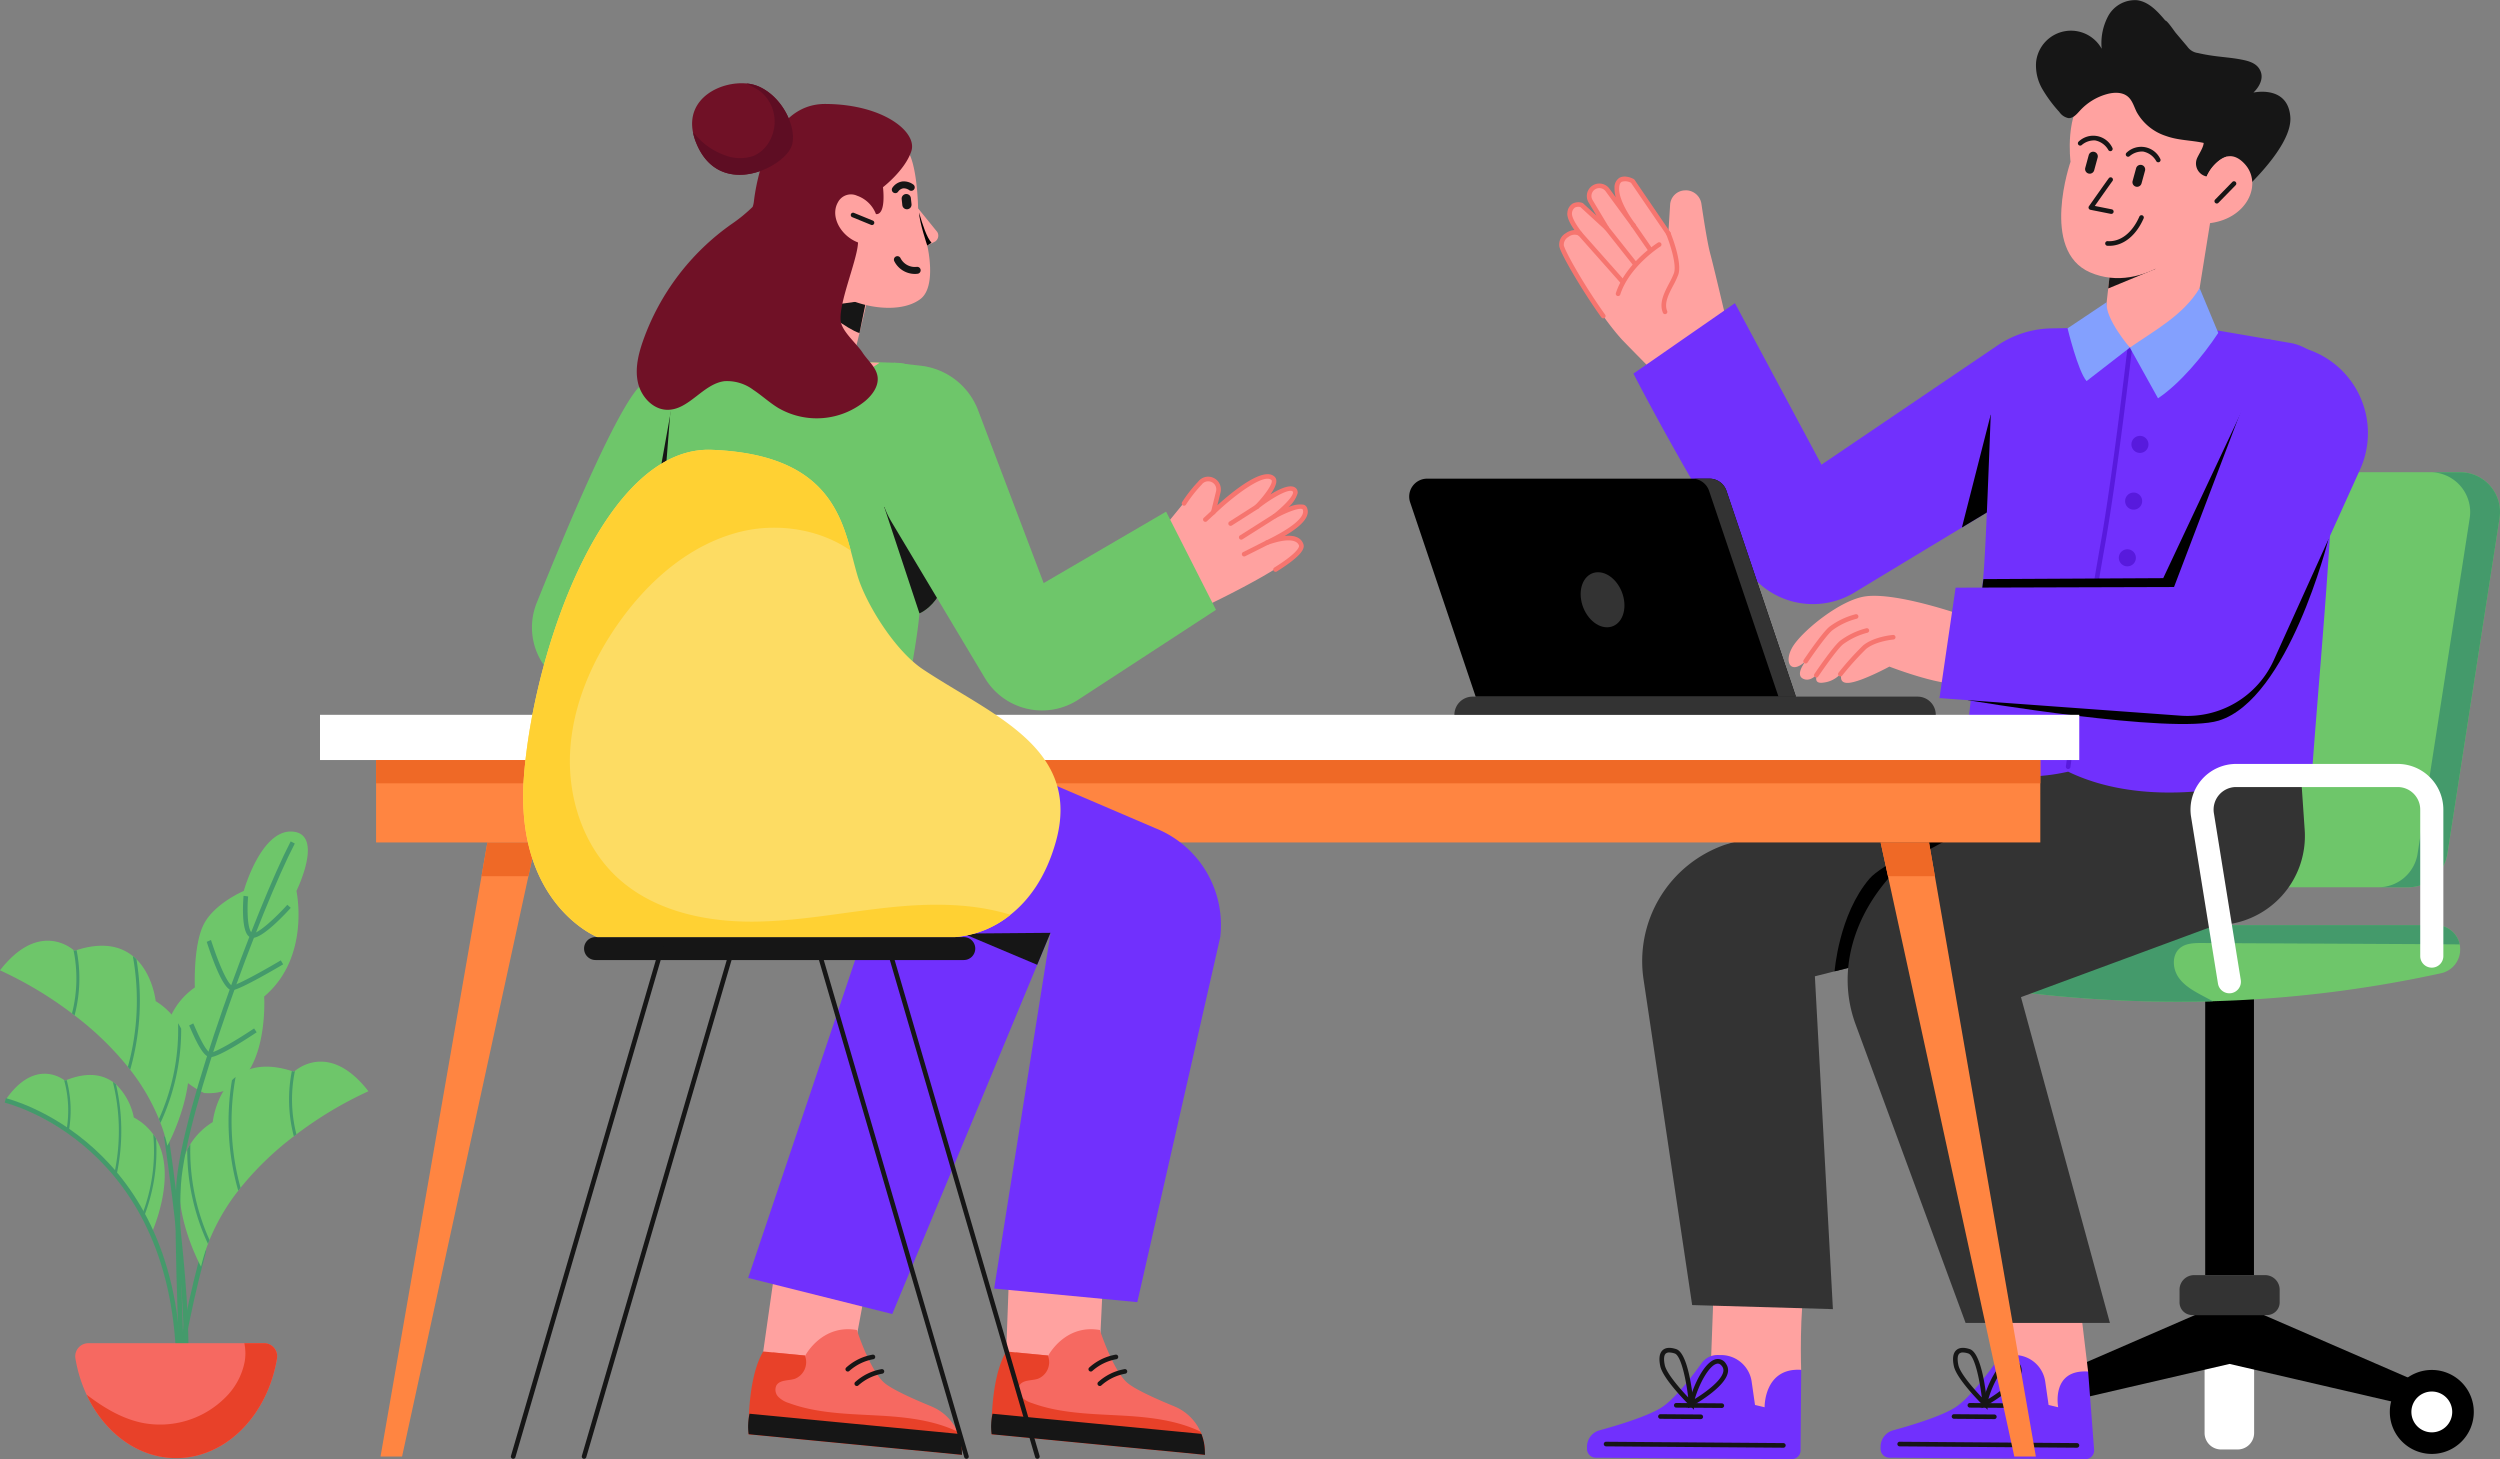 <svg id="グループ_149" data-name="グループ 149" xmlns="http://www.w3.org/2000/svg" xmlns:xlink="http://www.w3.org/1999/xlink" width="540.613" height="315.544" viewBox="0 0 540.613 315.544">
  <rect x="0" y="0" width="540.613" height="315.544" fill="#808080" stroke="none"/>
  <defs>
    <clipPath id="clip-path">
      <rect id="長方形_175" data-name="長方形 175" width="540.613" height="315.544" fill="none"/>
    </clipPath>
  </defs>
  <g id="グループ_148" data-name="グループ 148" clip-path="url(#clip-path)">
    <path id="パス_2939" data-name="パス 2939" d="M1234.189,179.7c-1.742-1.772-3.95-4.022-5.069-5.172-5.122-5.264-12.858-18.233-13.55-20.677l-.011-.061c-.469-1.842,2.453-3.736,3.992-2.678-1.314-1.689-2.392-3.461-2.239-4.519a1.859,1.859,0,0,1,2.567-1.681l5.447,4.989-3.481-5.8a2.2,2.2,0,0,1,.825-3.075,2.223,2.223,0,0,1,2.819.631l4.847,6.6c-1.058-1.567-2.9-4.633-2.831-6.994.111-3.308,3.411-1.536,3.411-1.536l7.728,11.322.386-6.2a3.3,3.3,0,0,1,3.3-3.117l.081-.011a3.42,3.42,0,0,1,3.389,2.922c.489,3.308,1.3,8.522,1.894,10.73.714,2.586,3.381,13.98,3.381,13.98" transform="translate(-877.876 -100.566)" fill="#ffa2a0"/>
    <path id="パス_2940" data-name="パス 2940" d="M1273.861,179.755a.5.5,0,0,1-.411-.217l-3.622-5.236a.5.5,0,1,1,.822-.567l3.622,5.236a.5.5,0,0,1-.128.694.482.482,0,0,1-.283.089" transform="translate(-917.043 -125.32)" fill="#f6756f"/>
    <path id="パス_2941" data-name="パス 2941" d="M1255.788,184.712a.494.494,0,0,1-.391-.189l-6.247-7.883a.5.5,0,1,1,.783-.622l6.247,7.883a.5.5,0,0,1-.081.7.51.51,0,0,1-.311.108" transform="translate(-902.095 -126.988)" fill="#f6756f"/>
    <path id="パス_2942" data-name="パス 2942" d="M1237.886,191.482a.493.493,0,0,1-.375-.169l-9.158-10.325a.5.5,0,1,1,.747-.664l9.158,10.325a.5.5,0,0,1-.042.706.49.49,0,0,1-.33.128" transform="translate(-887.062 -130.115)" fill="#f6756f"/>
    <path id="パス_2943" data-name="パス 2943" d="M1268.548,190.45s-6.819,4.3-8.858,10.627" transform="translate(-909.785 -137.549)" fill="#ffa2a0"/>
    <path id="パス_2944" data-name="パス 2944" d="M1258.39,200.279a.488.488,0,0,1-.153-.025.5.5,0,0,1-.322-.628c2.069-6.422,8.78-10.716,9.066-10.9a.5.5,0,1,1,.533.844c-.067.042-6.692,4.283-8.647,10.358a.5.5,0,0,1-.478.347" transform="translate(-908.486 -136.25)" fill="#f6756f"/>
    <path id="パス_2945" data-name="パス 2945" d="M1296.243,181.73s2.583,6.286,1.678,8.786-3.489,5.5-2.383,8.172" transform="translate(-935.48 -131.251)" fill="#ffa2a0"/>
    <path id="パス_2946" data-name="パス 2946" d="M1294.241,197.88a.5.5,0,0,1-.461-.308c-.878-2.119.3-4.361,1.336-6.339a18.261,18.261,0,0,0,1.039-2.194c.689-1.9-.972-6.728-1.67-8.425a.5.5,0,0,1,.925-.381c.108.264,2.644,6.494,1.683,9.147A19.786,19.786,0,0,1,1296,191.7c-.98,1.869-1.994,3.8-1.3,5.492a.5.5,0,0,1-.27.653.52.52,0,0,1-.192.036" transform="translate(-934.184 -129.946)" fill="#f6756f"/>
    <path id="パス_2947" data-name="パス 2947" d="M1223.306,168.109a.5.5,0,0,1-.406-.208c-4.167-5.791-8.542-13.327-9.067-15.205a2.809,2.809,0,0,1,1.353-2.992,3.692,3.692,0,0,1,1.886-.692c-1.15-1.664-1.65-2.911-1.519-3.792a2.52,2.52,0,0,1,1.122-1.922,2.716,2.716,0,0,1,2.114-.156.532.532,0,0,1,.169.1l2.9,2.664-1.714-2.855a2.7,2.7,0,0,1,2.906-4.028,2.647,2.647,0,0,1,1.589,1.039l1.378,1.878a6.766,6.766,0,0,1-.275-2,2.45,2.45,0,0,1,1.058-2.222c1.217-.7,2.9.158,3.089.258a.54.54,0,0,1,.178.158l7.727,11.327a.5.5,0,1,1-.825.564l-7.653-11.222a2.557,2.557,0,0,0-2.014-.222c-.347.2-.536.669-.558,1.389-.078,2.406,2.061,5.717,3.016,7.072l.461.628a.5.5,0,0,1-.8.6c-.033-.044-.247-.319-.553-.756l-5.033-6.864a1.7,1.7,0,0,0-2.83,1.88l3.489,5.814a.5.5,0,0,1-.767.625l-5.358-4.917a1.631,1.631,0,0,0-1.183.1,1.592,1.592,0,0,0-.639,1.208c-.05.347.055,1.45,2.133,4.139a.5.5,0,0,1-.033.65.5.5,0,0,1-.647.067,2.1,2.1,0,0,0-2.239.3,1.923,1.923,0,0,0-.978,1.842c.469,1.678,4.644,8.991,8.933,14.955a.5.5,0,0,1-.114.7.56.56,0,0,1-.3.094" transform="translate(-876.612 -99.267)" fill="#f6756f"/>
    <path id="パス_2948" data-name="パス 2948" d="M1372.244,241.462l-1.389,24.255-4.733,4.678s-27.249,16.4-46.685,28.185a17.344,17.344,0,0,1-23.48-5.289c-12.522-19.019-24.327-42.038-24.327-42.038l21.949-15.233,18.716,34.924,38.063-25.783a21.477,21.477,0,0,1,12.039-3.694h9.847Z" transform="translate(-918.409 -170.461)" fill="#7130fd"/>
    <path id="パス_2949" data-name="パス 2949" d="M1533.576,322.73l-6.236,24.433,13.161-7.939Z" transform="translate(-1103.09 -233.085)"/>
    <rect id="長方形_171" data-name="長方形 171" width="10.544" height="63.451" transform="translate(476.865 212.297)"/>
    <path id="パス_2950" data-name="パス 2950" d="M1593.728,725.449v.033a5.239,5.239,0,0,1-4.086,5.122,266.226,266.226,0,0,1-49.382,6.064,278.93,278.93,0,0,1-66.059-6.1,5.239,5.239,0,0,1,1.117-10.358h113.175a5.257,5.257,0,0,1,5.133,4.167,5.662,5.662,0,0,1,.1,1.072" transform="translate(-1061.728 -520.157)" fill="#6ec66a"/>
    <path id="パス_2951" data-name="パス 2951" d="M1593.615,724.387q-6.3-.05-12.6-.081-13.725-.071-27.472-.139-7.837-.033-15.686-.081c-1.669,0-3.486.033-4.753,1.117-1.739,1.472-1.611,4.35-.333,6.25s3.383,3.039,5.4,4.119c.692.369,1.392.736,2.083,1.105a278.935,278.935,0,0,1-66.059-6.1,5.239,5.239,0,0,1,1.117-10.358h113.175a5.255,5.255,0,0,1,5.133,4.167" transform="translate(-1061.721 -520.164)" fill="#449a6b"/>
    <path id="パス_2952" data-name="パス 2952" d="M1677.094,367.63h-68.743a8.607,8.607,0,0,0-8.447,6.95l-14.241,72.537a8.608,8.608,0,0,0,8.447,10.266h71.723a8.607,8.607,0,0,0,8.505-7.289l11.261-72.537a8.607,8.607,0,0,0-8.505-9.928" transform="translate(-1145.094 -265.513)" fill="#6ec66a"/>
    <path id="パス_2953" data-name="パス 2953" d="M1877.726,377.569l-11.267,72.537a8.593,8.593,0,0,1-8.505,7.286h-6.444a8.59,8.59,0,0,0,8.505-7.286l11.266-72.537a8.608,8.608,0,0,0-8.505-9.919h6.444a8.6,8.6,0,0,1,8.506,9.919" transform="translate(-1337.216 -265.528)" fill="#449a6b"/>
    <path id="パス_2954" data-name="パス 2954" d="M1727,1054.97v16.836a3.571,3.571,0,0,1-3.567,3.567h-3.581a3.571,3.571,0,0,1-3.566-3.567V1054.97Z" transform="translate(-1239.556 -761.931)" fill="#fff"/>
    <path id="パス_2955" data-name="パス 2955" d="M1665.653,1039.525l-1.531,4.605-42.2-9.791-42.241,9.791-1.533-4.605,36.3-15.755h14.894Z" transform="translate(-1139.787 -739.397)"/>
    <path id="パス_2956" data-name="パス 2956" d="M1546,1066.51a9.08,9.08,0,1,1-9.08,9.08,9.08,9.08,0,0,1,9.08-9.08" transform="translate(-1110.009 -770.265)"/>
    <path id="パス_2957" data-name="パス 2957" d="M1558.134,1083.31a4.414,4.414,0,1,1-4.414,4.414,4.414,4.414,0,0,1,4.414-4.414" transform="translate(-1122.143 -782.399)" fill="#fff"/>
    <path id="パス_2958" data-name="パス 2958" d="M1331.513,992.72l-1.153,30.946,16.619,2.411,3.336-12.88s-.428-12.727.961-19.694Z" transform="translate(-960.826 -716.972)" fill="#ffa2a0"/>
    <path id="パス_2959" data-name="パス 2959" d="M1235.452,1074.719l0,.455a1.914,1.914,0,0,0,1.9,1.928l42.365.322a1.913,1.913,0,0,0,1.928-1.9l.133-17.422c-8.08-.522-7.911,8.089-7.911,8.089l-2.078-.494-.722-5.039a6.7,6.7,0,0,0-6.586-5.755l-.772-.005a4.232,4.232,0,0,0-3.475,1.767c-1.855,2.592-5.439,7.322-8.314,9.341s-9.869,4.117-13.747,5.172a3.7,3.7,0,0,0-2.717,3.539" transform="translate(-892.278 -761.88)" fill="#7130fd"/>
    <path id="パス_2960" data-name="パス 2960" d="M1299.37,1062.708l-.969-.953c-.233-.23-5.731-5.658-6.336-8.486-.355-1.664-.18-2.83.522-3.464.633-.572,1.614-.647,2.914-.225,2.641.861,3.586,9.958,3.747,11.772Zm-5.347-12.4a1.125,1.125,0,0,0-.766.236c-.408.367-.483,1.258-.214,2.514.372,1.739,3.219,5.025,5.061,6.964-.492-4.08-1.589-9.061-2.911-9.491a3.986,3.986,0,0,0-1.17-.222" transform="translate(-933.039 -757.844)" fill="#161616"/>
    <path id="パス_2961" data-name="パス 2961" d="M1314,1068.623l.236-1.075c.786-3.572,3.328-9.022,5.864-9.533a2.038,2.038,0,0,1,2.153,1.005,2.4,2.4,0,0,1,.37,2.005c-.753,3.253-7.375,6.914-7.658,7.067Zm6.494-9.647a.88.88,0,0,0-.2.022c-1.642.331-3.786,4.183-4.792,7.625,2.167-1.328,5.683-3.842,6.141-5.819a1.418,1.418,0,0,0-.214-1.2c-.356-.511-.686-.625-.939-.625" transform="translate(-949.01 -764.101)" fill="#161616"/>
    <path id="パス_2962" data-name="パス 2962" d="M1313.541,1093.315h0l-9.841-.075a.5.5,0,0,1,0-1h0l9.841.075a.5.5,0,0,1,0,1" transform="translate(-941.21 -788.848)" fill="#161616"/>
    <path id="パス_2963" data-name="パス 2963" d="M1300.079,1102.016h0l-8.719-.067a.5.5,0,0,1-.5-.5.527.527,0,0,1,.5-.5l8.719.067a.5.5,0,0,1,0,1" transform="translate(-932.298 -795.139)" fill="#161616"/>
    <path id="パス_2964" data-name="パス 2964" d="M1287.382,1123.7h0l-38.332-.292a.5.5,0,0,1,0-1h0l38.332.292a.5.5,0,0,1,.5.5.5.5,0,0,1-.5.5" transform="translate(-901.74 -810.638)" fill="#161616"/>
    <path id="パス_2965" data-name="パス 2965" d="M1392.592,577.79l-30.355,2.036L1296.266,600a26.639,26.639,0,0,0-17.53,29.069l10.514,70.443,30.438.88-3.9-71.973,68.168-17.2Z" transform="translate(-923.329 -417.297)" fill="#333"/>
    <path id="パス_2966" data-name="パス 2966" d="M1478.233,609.81s-37.391,14.73-42.427,20.605c-6.664,7.772-7.566,20.055-7.566,20.055l24.613-6.105Z" transform="translate(-1031.517 -440.423)"/>
    <path id="パス_2967" data-name="パス 2967" d="M1545.17,991.937l3.822,30.188,16.619,2.414,1.9-12.516-2.564-21.433Z" transform="translate(-1115.968 -715.433)" fill="#ffa2a0"/>
    <path id="パス_2968" data-name="パス 2968" d="M1464.012,1074.719l0,.455a1.914,1.914,0,0,0,1.9,1.928l42.365.322a1.913,1.913,0,0,0,1.928-1.9l-1.305-17.055c-8.08-.522-6.475,7.722-6.475,7.722l-2.078-.494-.722-5.039a6.7,6.7,0,0,0-6.586-5.755l-.772-.005a4.231,4.231,0,0,0-3.475,1.767c-1.856,2.592-5.439,7.322-8.313,9.341s-9.869,4.117-13.747,5.172a3.7,3.7,0,0,0-2.714,3.539" transform="translate(-1057.351 -761.88)" fill="#7130fd"/>
    <path id="パス_2969" data-name="パス 2969" d="M1527.94,1062.708l-.969-.953c-.233-.23-5.731-5.658-6.336-8.486-.356-1.664-.18-2.83.522-3.464.633-.572,1.614-.647,2.914-.225,2.641.861,3.586,9.958,3.747,11.772Zm-5.347-12.4a1.126,1.126,0,0,0-.767.236c-.408.367-.483,1.258-.214,2.514.372,1.739,3.219,5.022,5.061,6.964-.492-4.08-1.589-9.061-2.911-9.491a4.018,4.018,0,0,0-1.169-.222" transform="translate(-1098.119 -757.844)" fill="#161616"/>
    <path id="パス_2970" data-name="パス 2970" d="M1542.56,1068.623l.236-1.075c.789-3.572,3.33-9.022,5.864-9.533a2.037,2.037,0,0,1,2.153,1.005,2.4,2.4,0,0,1,.369,2.005c-.753,3.253-7.375,6.914-7.658,7.067Zm6.494-9.647a.878.878,0,0,0-.2.022c-1.642.331-3.786,4.183-4.792,7.625,2.167-1.328,5.683-3.842,6.142-5.819a1.419,1.419,0,0,0-.214-1.2c-.356-.511-.683-.625-.939-.625" transform="translate(-1114.083 -764.101)" fill="#161616"/>
    <path id="パス_2971" data-name="パス 2971" d="M1542.1,1093.315h0l-9.841-.075a.5.5,0,0,1,0-1h0l9.841.075a.5.5,0,0,1,0,1" transform="translate(-1106.282 -788.848)" fill="#161616"/>
    <path id="パス_2972" data-name="パス 2972" d="M1528.639,1102.016h0l-8.719-.067a.5.5,0,0,1,0-1h0l8.719.067a.5.5,0,0,1,0,1" transform="translate(-1097.37 -795.139)" fill="#161616"/>
    <path id="パス_2973" data-name="パス 2973" d="M1515.942,1123.7h0l-38.332-.292a.5.5,0,0,1,0-1h0l38.332.292a.5.5,0,0,1,.5.5.5.5,0,0,1-.5.5" transform="translate(-1066.813 -810.638)" fill="#161616"/>
    <path id="パス_2974" data-name="パス 2974" d="M1535.853,574.07l1.372,20a19.279,19.279,0,0,1-19.233,20.6l-42.121,15.566,19.236,70.459H1463.9l-23.788-64.568c-4.292-11.65-.2-23.922,8.344-32.932,4.469-4.714,47.271-24.224,49.046-26.119Z" transform="translate(-1038.846 -414.61)" fill="#333"/>
    <path id="パス_2975" data-name="パス 2975" d="M1604.673,349.809c-18.1,7.019-38.285,8.733-52.871,1.678-12.5,2.825-20.68-.731-22.4-3.167,0,0,3.306-29.8,4.122-39.841.528-6.353,1.2-25.477,1.714-38.785a14.528,14.528,0,0,1,13.836-13.955l2.611-.119,32.579.483,15.975,2.742a11.346,11.346,0,0,1,8.816,12.261c.9,18.841-2.258,50.413-4.38,78.7" transform="translate(-1104.578 -184.616)" fill="#7130fd"/>
    <path id="パス_2976" data-name="パス 2976" d="M1608.783,360.422a.541.541,0,0,1-.067-.006.5.5,0,0,1-.428-.564c.033-.253,3.494-25.619,7.516-48.257,2.605-14.661,5.789-42.1,5.819-42.377a.5.5,0,0,1,.992.114c-.031.275-3.219,27.744-5.831,42.435-4.019,22.616-7.475,47.963-7.508,48.215a.5.5,0,0,1-.494.439" transform="translate(-1161.551 -194.119)" fill="#581add"/>
    <path id="パス_2977" data-name="パス 2977" d="M1595.1,290.18,1574.214,334.6l-38.888.206-3.367,26.169s44.282,7.5,54.254,4.433c15.113-4.647,23.705-39.163,23.705-39.163Z" transform="translate(-1106.427 -209.577)"/>
    <path id="パス_2978" data-name="パス 2978" d="M1660.751,170.984l-3.928,24.474-13.525,3.114-5.689-3.789,2.689-23.913Z" transform="translate(-1182.731 -123.407)" fill="#ffa2a0"/>
    <path id="パス_2979" data-name="パス 2979" d="M1651.625,206.5,1641.25,210.8l.6-5.3Z" transform="translate(-1185.359 -148.418)" fill="#161616"/>
    <path id="パス_2980" data-name="パス 2980" d="M1637.4,90.64c-2.667,7.15-15.014,18.183-26.472,13.255-10.944-4.7-4.261-23.935-4.261-23.935s-1.4-10.772,3.753-15.027c5.85-4.833,24.9-2.747,28.488,3.708s1.136,14.9-1.508,22" transform="translate(-1158.924 -44.98)" fill="#ffa2a0"/>
    <path id="パス_2981" data-name="パス 2981" d="M1624.614,109a.5.5,0,0,1-.417-.222,4.2,4.2,0,0,0-2.867-2.1,4.114,4.114,0,0,0-2.919,1.008.5.5,0,0,1-.678-.733,4.569,4.569,0,0,1,7.294,1.275.5.5,0,0,1-.139.694.5.5,0,0,1-.275.081" transform="translate(-1168.26 -76.311)" fill="#161616"/>
    <path id="パス_2982" data-name="パス 2982" d="M1661.9,117.652a.5.5,0,0,1-.417-.222,4.192,4.192,0,0,0-2.858-2.1,4.143,4.143,0,0,0-2.928,1.008.5.5,0,0,1-.675-.736,4.569,4.569,0,0,1,7.294,1.275.5.5,0,0,1-.139.694.522.522,0,0,1-.278.081" transform="translate(-1195.188 -82.558)" fill="#161616"/>
    <path id="パス_2983" data-name="パス 2983" d="M1630.867,145.907a.578.578,0,0,1-.1-.008l-4.414-.878a.5.5,0,0,1-.311-.778c1.906-2.708,4.205-5.967,4.336-6.105a.5.5,0,0,1,.742.667c-.178.222-2.236,3.136-3.819,5.383l3.661.728a.5.5,0,0,1-.1.992" transform="translate(-1174.313 -99.653)" fill="#161616"/>
    <path id="パス_2984" data-name="パス 2984" d="M1624.259,122.79a.973.973,0,0,1-.264-.036,1,1,0,0,1-.7-1.228l.758-2.78a1,1,0,0,1,1.928.528l-.758,2.78a1,1,0,0,1-.964.736" transform="translate(-1172.366 -85.23)" fill="#161616"/>
    <path id="パス_2985" data-name="パス 2985" d="M1661.12,133a.975.975,0,0,1-.264-.036,1,1,0,0,1-.7-1.228l.761-2.78a1,1,0,0,1,1.928.528l-.761,2.78a1,1,0,0,1-.964.736" transform="translate(-1198.988 -92.604)" fill="#161616"/>
    <path id="パス_2986" data-name="パス 2986" d="M1633.089,14.642c1.983,2.642-1.111,5.378-1.111,5.378s7.464-1.7,7.986,5.269-12.074,17.661-12.074,17.661l-1.561-9.1a7.627,7.627,0,0,0-4.447,4.317,2.871,2.871,0,0,1-2.061-4.008c.433-.95,1.339-2.239,1.405-3.253-2.725-.6-5.469-.531-8.144-1.5a11.166,11.166,0,0,1-6.347-5.186c-.569-1.144-.911-2.472-1.88-3.308-1.208-1.044-3.025-.983-4.564-.558a12.361,12.361,0,0,0-5.811,3.558c-.694.758-1.461,1.686-2.486,1.633a3.1,3.1,0,0,1-1.98-1.331,28.961,28.961,0,0,1-3.664-4.942,10.139,10.139,0,0,1-1.358-5.911,7.588,7.588,0,0,1,14.177-2.814,12.445,12.445,0,0,1,1.461-7.172,6.61,6.61,0,0,1,6.186-3.33c2.553.331,4.456,2.433,6.117,4.4.408-.011,1.955,2.314,2.267,2.683q1.245,1.475,2.494,2.95a3.314,3.314,0,0,0,2.32,1.392c1.092.258,2.194.45,3.305.606,1.986.278,4,.408,5.972.789,1.339.253,2.93.628,3.8,1.783" transform="translate(-1144.691 0)" fill="#161616"/>
    <path id="パス_2987" data-name="パス 2987" d="M1715.839,124.18c1.855-2.467,4.339-3.889,7.078-.953,4.064,4.361.5,12.258-8.233,12.914a11.464,11.464,0,0,1,1.156-11.961" transform="translate(-1237.544 -87.811)" fill="#ffa2a0"/>
    <path id="パス_2988" data-name="パス 2988" d="M1724.47,145.9a.5.5,0,0,1-.358-.847l3.733-3.822a.5.5,0,0,1,.714.7l-3.733,3.822a.492.492,0,0,1-.356.15" transform="translate(-1245.103 -101.892)" fill="#161616"/>
    <path id="パス_2989" data-name="パス 2989" d="M1673.186,224.32l4.031,9.683c-3.336,5.053-8.328,11-13.027,14.139l-6.089-10.966c5.328-3.7,11.608-7.03,15.086-12.855" transform="translate(-1197.529 -162.011)" fill="#83a0fe"/>
    <path id="パス_2990" data-name="パス 2990" d="M1623.076,245.076s-5.411-6.255-5.011-9.816l-8.455,5.653s2.258,9.319,4.111,11.408Z" transform="translate(-1162.508 -169.912)" fill="#83a0fe"/>
    <path id="パス_2991" data-name="パス 2991" d="M1662.639,342.295a1.845,1.845,0,1,1-.344-2.586,1.853,1.853,0,0,1,.344,2.586" transform="translate(-1198.418 -245.075)" fill="#581add"/>
    <path id="パス_2992" data-name="パス 2992" d="M1657.729,386.444a1.845,1.845,0,1,1-.344-2.586,1.853,1.853,0,0,1,.344,2.586" transform="translate(-1194.872 -276.961)" fill="#581add"/>
    <path id="パス_2993" data-name="パス 2993" d="M1652.829,430.595a1.845,1.845,0,1,1-.344-2.586,1.853,1.853,0,0,1,.344,2.586" transform="translate(-1191.333 -308.848)" fill="#581add"/>
    <path id="パス_2994" data-name="パス 2994" d="M1647.919,474.745a1.845,1.845,0,1,1-.344-2.586,1.853,1.853,0,0,1,.344,2.586" transform="translate(-1187.787 -340.734)" fill="#581add"/>
    <path id="パス_2995" data-name="パス 2995" d="M1643.009,518.885a1.845,1.845,0,1,1-.344-2.586,1.853,1.853,0,0,1,.344,2.586" transform="translate(-1184.241 -372.613)" fill="#581add"/>
    <path id="パス_2996" data-name="パス 2996" d="M1639.8,174.161c-.144,0-.292-.006-.436-.014a.5.5,0,1,1,.069-1c2.758.192,5.314-1.794,6.855-5.311a.5.5,0,0,1,.917.4c-1.642,3.742-4.383,5.922-7.406,5.922" transform="translate(-1183.659 -121.001)" fill="#161616"/>
    <path id="パス_2997" data-name="パス 2997" d="M1718.432,995.837v2.753a2.741,2.741,0,0,1-2.744,2.733h-16.175a2.731,2.731,0,0,1-2.733-2.733v-2.753a3.146,3.146,0,0,1,3.139-3.147h15.364a3.156,3.156,0,0,1,3.15,3.147" transform="translate(-1225.465 -716.95)" fill="#333"/>
    <path id="パス_2998" data-name="パス 2998" d="M1869.56,1066.51a9.08,9.08,0,1,1-9.08,9.08,9.08,9.08,0,0,1,9.08-9.08" transform="translate(-1343.694 -770.265)"/>
    <path id="パス_2999" data-name="パス 2999" d="M1881.694,1083.31a4.414,4.414,0,1,1-4.414,4.414,4.413,4.413,0,0,1,4.414-4.414" transform="translate(-1355.827 -782.399)" fill="#fff"/>
    <path id="パス_3000" data-name="パス 3000" d="M1713.719,644.314a2.5,2.5,0,0,1-2.464-2.1l-5.814-36.052a9.878,9.878,0,0,1,9.752-11.45h34.921a9.889,9.889,0,0,1,9.878,9.88v31.674a2.5,2.5,0,0,1-5,0V604.59a4.885,4.885,0,0,0-4.88-4.88h-34.921a4.882,4.882,0,0,0-4.82,5.658l5.814,36.052a2.5,2.5,0,0,1-2.069,2.864,2.732,2.732,0,0,1-.4.031" transform="translate(-1231.629 -429.517)" fill="#fff"/>
    <path id="パス_3001" data-name="パス 3001" d="M300.9,788.638l27.319-125.491,1.592-7.3H319.345l-1.269,7.3L296.24,788.638Z" transform="translate(-213.953 -473.674)" fill="#ff8541"/>
    <path id="パス_3002" data-name="パス 3002" d="M386.6,655.86l-1.592,7.3H374.87l1.269-7.3Z" transform="translate(-270.742 -473.681)" fill="#ef6926"/>
    <path id="パス_3003" data-name="パス 3003" d="M1492.97,788.638h4.664L1475.8,663.147l-1.269-7.3H1464.06l1.592,7.3Z" transform="translate(-1057.388 -473.674)" fill="#ff8541"/>
    <rect id="長方形_172" data-name="長方形 172" width="380.434" height="9.778" transform="translate(69.198 154.576)" fill="#fff"/>
    <rect id="長方形_173" data-name="長方形 173" width="359.882" height="17.816" transform="translate(81.326 164.359)" fill="#ff8541"/>
    <path id="パス_3004" data-name="パス 3004" d="M1475.8,663.147h-10.147l-1.592-7.3h10.469Z" transform="translate(-1057.388 -473.674)" fill="#ef6926"/>
    <rect id="長方形_174" data-name="長方形 174" width="359.882" height="5.03" transform="translate(81.326 164.359)" fill="#ef6926"/>
    <path id="パス_3005" data-name="パス 3005" d="M1236.357,546.263h-104.1a3.936,3.936,0,0,1,3.933-3.933h96.228a3.934,3.934,0,0,1,3.936,3.933" transform="translate(-817.752 -391.687)" fill="#333"/>
    <path id="パス_3006" data-name="パス 3006" d="M1180.676,419.775h-69.245l-14.169-42.016a3.88,3.88,0,0,1,3.677-5.119h61.054a3.871,3.871,0,0,1,3.678,2.642Z" transform="translate(-792.326 -269.132)"/>
    <path id="パス_3007" data-name="パス 3007" d="M1339.737,419.775h-3.764l-15.005-44.493a3.875,3.875,0,0,0-3.678-2.642h3.764a3.871,3.871,0,0,1,3.678,2.642Z" transform="translate(-951.386 -269.132)" fill="#333"/>
    <path id="パス_3008" data-name="パス 3008" d="M1239.9,451.443c.536,3.289-1.1,5.953-3.664,5.953s-5.069-2.667-5.605-5.953,1.1-5.953,3.664-5.953,5.069,2.667,5.605,5.953" transform="translate(-888.721 -321.746)" fill="#333"/>
    <path id="パス_3009" data-name="パス 3009" d="M783.35,991.477l.853-23.327,20.394,1.161-.856,17.944.606,13.177-20.183-4.583Z" transform="translate(-565.759 -699.227)" fill="#ffa2a0"/>
    <path id="パス_3010" data-name="パス 3010" d="M772,1057.517l46.143,4.45-.047-1.083a10.66,10.66,0,0,0-6.594-9.4c-3.9-1.6-8.466-3.647-10.152-5.086-3.144-2.708-5.947-11.425-5.947-11.425-7.541-1.344-11.152,5.516-11.152,5.516l-6.983-.672c-3.6,6.005-5.267,17.7-5.267,17.7" transform="translate(-557.561 -747.364)" fill="#f66961"/>
    <path id="パス_3011" data-name="パス 3011" d="M771.953,1070.032l46.143,4.45-.047-1.083a10.606,10.606,0,0,0-.942-3.942c-4.933-2.372-10.647-3.086-16.174-3.419-6.83-.411-13.833-.392-20.258-2.75a5.551,5.551,0,0,1-2.286-1.331,2.2,2.2,0,0,1-.439-2.469c.736-1.275,2.611-1,4.011-1.453a3.872,3.872,0,0,0,2.155-5.033s0,0-.005,0l-9.005-.869c-3.6,6.008-3.153,17.9-3.153,17.9" transform="translate(-557.515 -759.88)" fill="#e84129"/>
    <path id="パス_3012" data-name="パス 3012" d="M771.715,1105.031l46.143,4.45-.044-1.083a10.578,10.578,0,0,0-.739-3.453l-45.163-4.355a12.76,12.76,0,0,0-.2,4.441" transform="translate(-557.279 -794.879)" fill="#161616"/>
    <path id="パス_3013" data-name="パス 3013" d="M847.89,1058.24a.505.505,0,0,1-.356-.147.5.5,0,0,1,0-.706,11.4,11.4,0,0,1,5.714-2.8.5.5,0,1,1,.15.989,10.559,10.559,0,0,0-5.161,2.525.5.5,0,0,1-.35.141" transform="translate(-612.01 -761.649)" fill="#161616"/>
    <path id="パス_3014" data-name="パス 3014" d="M854.9,1069.5a.506.506,0,0,1-.356-.147.5.5,0,0,1,0-.706,11.406,11.406,0,0,1,5.714-2.8.5.5,0,1,1,.15.989,10.559,10.559,0,0,0-5.161,2.525.493.493,0,0,1-.35.142" transform="translate(-617.073 -769.781)" fill="#161616"/>
    <path id="パス_3015" data-name="パス 3015" d="M594.17,991.477,597.5,968.15l20.394,1.161-3.333,17.944.606,13.177-20.183-4.583Z" transform="translate(-429.127 -699.227)" fill="#ffa2a0"/>
    <path id="パス_3016" data-name="パス 3016" d="M582.82,1057.517l46.143,4.45-.047-1.083a10.659,10.659,0,0,0-6.594-9.4c-3.9-1.6-8.466-3.647-10.153-5.086-3.144-2.708-5.947-11.425-5.947-11.425-7.542-1.344-11.153,5.516-11.153,5.516l-6.983-.672c-3.6,6.005-5.267,17.7-5.267,17.7" transform="translate(-420.93 -747.364)" fill="#f66961"/>
    <path id="パス_3017" data-name="パス 3017" d="M582.773,1070.032l46.143,4.45-.047-1.083a10.6,10.6,0,0,0-.942-3.942c-4.933-2.372-10.647-3.086-16.175-3.419-6.83-.411-13.833-.392-20.258-2.75a5.55,5.55,0,0,1-2.286-1.331,2.2,2.2,0,0,1-.439-2.469c.736-1.275,2.611-1,4.011-1.453a3.872,3.872,0,0,0,2.156-5.033s0,0-.006,0l-9.005-.869c-3.6,6.008-3.153,17.9-3.153,17.9" transform="translate(-420.883 -759.88)" fill="#e84129"/>
    <path id="パス_3018" data-name="パス 3018" d="M582.535,1105.031l46.143,4.45-.044-1.083a10.579,10.579,0,0,0-.739-3.453l-45.163-4.355a12.762,12.762,0,0,0-.2,4.441" transform="translate(-420.648 -794.879)" fill="#161616"/>
    <path id="パス_3019" data-name="パス 3019" d="M658.71,1058.24a.505.505,0,0,1-.356-.147.5.5,0,0,1,0-.706,11.4,11.4,0,0,1,5.714-2.8.5.5,0,1,1,.15.989,10.558,10.558,0,0,0-5.161,2.525.5.5,0,0,1-.35.141" transform="translate(-475.379 -761.649)" fill="#161616"/>
    <path id="パス_3020" data-name="パス 3020" d="M665.72,1069.5a.506.506,0,0,1-.356-.147.5.5,0,0,1,0-.706,11.407,11.407,0,0,1,5.714-2.8.5.5,0,1,1,.15.989,10.559,10.559,0,0,0-5.161,2.525.5.5,0,0,1-.35.142" transform="translate(-480.442 -769.781)" fill="#161616"/>
    <path id="パス_3021" data-name="パス 3021" d="M703.434,587.127,685.506,666.02l-30.955-2.939,12.177-76.765H626.411a17.778,17.778,0,0,1-17.327-21.749l7.38-32.277,72.915,31.227a22.53,22.53,0,0,1,14.055,23.61" transform="translate(-439.569 -384.436)" fill="#7130fd"/>
    <path id="パス_3022" data-name="パス 3022" d="M513.928,558.169l-1.428,45.7,44.488.289-25.06,74.473,31.163,7.805L597.3,604A13.514,13.514,0,0,0,586.626,586.3l-33.86-5.358-5.73-22.766L514.428,557" transform="translate(-370.143 -402.282)" fill="#7130fd"/>
    <path id="パス_3023" data-name="パス 3023" d="M749.81,726.368l16.013,6.758,2.869-6.917Z" transform="translate(-541.535 -524.49)" fill="#161616"/>
    <path id="パス_3024" data-name="パス 3024" d="M539.292,732.011a2.475,2.475,0,0,1-2.48,2.48H457.181a2.48,2.48,0,1,1,0-4.961h79.634a2.477,2.477,0,0,1,2.478,2.481" transform="translate(-328.398 -526.888)" fill="#161616"/>
    <path id="パス_3025" data-name="パス 3025" d="M667.632,847.5a.5.5,0,0,1-.481-.358L635.047,737.3a.5.5,0,1,1,.958-.281l32.1,109.844a.5.5,0,0,1-.339.62.469.469,0,0,1-.139.019" transform="translate(-458.635 -532.035)" fill="#161616"/>
    <path id="パス_3026" data-name="パス 3026" d="M398.215,847.5a.469.469,0,0,1-.139-.019.5.5,0,0,1-.339-.62l32.1-109.844a.5.5,0,1,1,.958.281L398.7,847.141a.5.5,0,0,1-.481.358" transform="translate(-287.243 -532.035)" fill="#161616"/>
    <path id="パス_3027" data-name="パス 3027" d="M722.822,847.5a.5.5,0,0,1-.48-.358L690.237,737.3a.5.5,0,1,1,.958-.281L723.3,846.86a.5.5,0,0,1-.339.62.47.47,0,0,1-.139.019" transform="translate(-498.495 -532.035)" fill="#161616"/>
    <path id="パス_3028" data-name="パス 3028" d="M453.405,847.5a.469.469,0,0,1-.139-.019.5.5,0,0,1-.339-.62l32.1-109.844a.5.5,0,1,1,.958.281l-32.1,109.844a.5.5,0,0,1-.481.358" transform="translate(-327.103 -532.035)" fill="#161616"/>
    <path id="パス_3029" data-name="パス 3029" d="M425.44,350.3l33.769,6.989,2.114-22.411-24.3-5.566,8.7-26.658,8.066-24.747a24.444,24.444,0,0,0-15.991,5.953c-4.875,4.217-15.747,29.969-22.663,47.218A14.211,14.211,0,0,0,425.44,350.3" transform="translate(-299.074 -200.707)" fill="#6ec66a"/>
    <path id="パス_3030" data-name="パス 3030" d="M496.62,359.6l8.7-26.658-1.656-13.105-.092,1.067Z" transform="translate(-358.674 -230.998)" fill="#161616"/>
    <path id="パス_3031" data-name="パス 3031" d="M501.56,361.5c0,9.469,52.663,14.772,56.99,4.167-1.147-15.605,1.5-21.324,2.519-32.3l.019-.011c.447-.183,8.828-3.85,5.792-19.7-.031-.153-.061-.314-.092-.478-.447-2.175-1.147-18.266-1.728-25.53a9.206,9.206,0,0,0-8.889-8.472l-39.224-1.258a9.222,9.222,0,0,0-9.478,8.491Z" transform="translate(-362.242 -200.718)" fill="#6ec66a"/>
    <path id="パス_3032" data-name="パス 3032" d="M600.631,279.179s-8.941,6.95-20.363,6.241-11.958-7.48-11.958-7.48Z" transform="translate(-410.45 -200.737)" fill="#ffa2a0"/>
    <path id="パス_3033" data-name="パス 3033" d="M688.36,394.62l7.622,23.035.019-.011c.447-.183,8.828-3.85,5.792-19.7Z" transform="translate(-497.154 -285.006)" fill="#161616"/>
    <path id="パス_3034" data-name="パス 3034" d="M913.372,398.622s21.116-10,20.027-12.966c-.694-1.9-3.6-1.775-7.372-.444,4.469-2.158,9.2-5.078,8.153-7.394-.675-1.492-6.255,1.536-6.489,1.661.242-.186,5.4-4.225,4.3-5.608-1.394-1.755-8.2,3.614-8.2,3.614s4.792-4.886,3.544-6.144c-2.611-2.639-12.936,7.289-12.936,7.289l1.078-4.4a2.244,2.244,0,0,0-4-1.85l-8.68,10.655Z" transform="translate(-652.029 -267.87)" fill="#ffa2a0"/>
    <path id="パス_3035" data-name="パス 3035" d="M940.239,390.259a.506.506,0,0,1-.425-.233.5.5,0,0,1,.158-.689c5.6-3.505,5.378-4.653,5.333-4.772-.519-1.419-2.975-1.472-6.736-.144a.5.5,0,0,1-.383-.922c5.717-2.761,8.6-5.217,7.914-6.739-.006-.014-.022-.047-.111-.078-.853-.289-3.539.817-5.675,1.967a.508.508,0,0,1-.661-.164.494.494,0,0,1,.108-.664c1.328-1.019,4.114-3.505,4.258-4.675.019-.153-.025-.206-.042-.225-.65-.817-4.4,1.253-7.5,3.694a.5.5,0,0,1-.667-.742c2.328-2.372,4.017-4.969,3.547-5.444-1.564-1.578-8.094,3.317-12.233,7.3a.5.5,0,0,1-.833-.481l1.078-4.4a1.745,1.745,0,0,0-3.108-1.439,29.3,29.3,0,0,0-3.392,4.322.5.5,0,0,1-.861-.508,29.235,29.235,0,0,1,3.486-4.453,2.722,2.722,0,0,1,3.172-.894,2.753,2.753,0,0,1,1.672,3.211l-.678,2.775c3.1-2.817,10.008-8.555,12.408-6.133.794.8.1,2.328-.939,3.8,2.172-1.342,4.664-2.444,5.633-1.225a1.279,1.279,0,0,1,.25.969,6.607,6.607,0,0,1-2.006,3.025,5.8,5.8,0,0,1,3.306-.556,1.141,1.141,0,0,1,.7.611c.794,1.758-.778,3.783-4.8,6.15,2.622-.264,3.653.694,4.03,1.722.328.9-.028,2.383-5.742,5.964a.476.476,0,0,1-.264.075" transform="translate(-664.405 -266.606)" fill="#f6756f"/>
    <path id="パス_3036" data-name="パス 3036" d="M937.083,399.521a.5.5,0,0,1-.339-.867l1.717-1.592a.5.5,0,0,1,.678.733l-1.717,1.592a.493.493,0,0,1-.339.133" transform="translate(-676.429 -286.674)" fill="#f6756f"/>
    <path id="パス_3037" data-name="パス 3037" d="M956.749,397.426a.5.5,0,0,1-.269-.919l5.644-3.6a.5.5,0,1,1,.536.842l-5.644,3.6a.513.513,0,0,1-.267.078" transform="translate(-690.631 -283.713)" fill="#f6756f"/>
    <path id="パス_3038" data-name="パス 3038" d="M965.011,405.593a.5.5,0,0,1-.267-.922l7.247-4.592a.5.5,0,0,1,.533.844l-7.247,4.592a.488.488,0,0,1-.267.078" transform="translate(-696.599 -288.893)" fill="#f6756f"/>
    <path id="パス_3039" data-name="パス 3039" d="M967.287,424.129a.5.5,0,0,1-.225-.947l4.955-2.492a.5.5,0,1,1,.45.894l-4.955,2.492a.5.5,0,0,1-.225.053" transform="translate(-698.242 -303.796)" fill="#f6756f"/>
    <path id="パス_3040" data-name="パス 3040" d="M687.6,282.4l5.744.639a15.08,15.08,0,0,1,12.433,9.639l14.177,37.371,26.48-15.45,10.786,21.236-29.76,19.416a14.389,14.389,0,0,1-20.213-4.667l-20.2-33.782a18.91,18.91,0,0,1-2.5-12.286Z" transform="translate(-494.268 -203.958)" fill="#6ec66a"/>
    <path id="パス_3041" data-name="パス 3041" d="M423.322,455.539h77.309a21.826,21.826,0,0,0,12.027-4.825c3.789-3,7.578-7.853,9.8-15.736,5.739-20.327-13.816-27.438-28.677-37.313-6.147-4.072-12.352-14.222-14.141-20.094-.519-1.717-.975-3.605-1.514-5.586-2.561-9.561-6.989-20.908-30.071-21.811-22.949-.883-38.38,42.546-40.585,70.37s15.85,34.993,15.85,34.993" transform="translate(-294.153 -252.898)" fill="#fddc63"/>
    <path id="パス_3042" data-name="パス 3042" d="M423.322,455.532h77.309a21.826,21.826,0,0,0,12.027-4.825c-7.669-2.386-16.08-2.508-24.158-1.789-10.544.944-20.977,3.219-31.563,3.272s-21.711-2.439-29.43-9.672c-7.253-6.8-10.6-17.147-10.066-27.074s4.611-19.424,10.3-27.572c6.441-9.214,15.422-17.169,26.322-19.941,8.116-2.064,17.322-.669,24.066,4.044-2.561-9.561-6.989-20.908-30.071-21.811-22.949-.883-38.38,42.546-40.585,70.37s15.85,35,15.85,35" transform="translate(-294.153 -252.89)" fill="#ffd133"/>
    <path id="パス_3043" data-name="パス 3043" d="M616.148,196.306c0,.447-4.333,18.219-4.333,18.219H591.94l7.886-26.1Z" transform="translate(-427.517 -136.083)" fill="#ffa2a0"/>
    <path id="パス_3044" data-name="パス 3044" d="M637.53,235.2s6.178,4.905,8.769,5.664l1.458-7.083Z" transform="translate(-460.443 -168.843)" fill="#161616"/>
    <path id="パス_3045" data-name="パス 3045" d="M621.079,133.746c4.275,4.528,15.305,6.986,20.386,3.15,3.608-2.722,1.489-11.572,1.489-11.572l1.694-.861a1.536,1.536,0,0,0,.472-2.064l-4.147-5.111s-.133-10.336-2.7-13.027c-7.4-7.764-14.613-3.58-17.472,2.078-2.219,4.4-8.811,8.178-8.161,13.061.883,6.644,5.844,11.608,8.436,14.347" transform="translate(-442.437 -72.228)" fill="#ffa2a0"/>
    <path id="パス_3046" data-name="パス 3046" d="M717.238,172.555s-1.708-5.083-1.778-7.155c.822,2.853,1.678,5.4,2.7,6.547Z" transform="translate(-516.727 -119.457)"/>
    <path id="パス_3047" data-name="パス 3047" d="M695.041,143.728a.75.75,0,0,1-.6-1.2,3.142,3.142,0,0,1,2.117-1.325,3.457,3.457,0,0,1,2.414.694.75.75,0,0,1-.928,1.178,2.024,2.024,0,0,0-1.308-.383,1.7,1.7,0,0,0-1.1.742.737.737,0,0,1-.594.3" transform="translate(-501.438 -101.963)" fill="#161616"/>
    <path id="パス_3048" data-name="パス 3048" d="M703.079,154.34a1,1,0,0,1-.994-.894l-.139-1.3a1,1,0,1,1,1.989-.211l.139,1.3a1,1,0,0,1-.889,1.1c-.036,0-.072.006-.106.006" transform="translate(-506.962 -109.085)" fill="#161616"/>
    <path id="パス_3049" data-name="パス 3049" d="M700.427,203.27a4.994,4.994,0,0,1-4.436-2.769.75.75,0,1,1,1.355-.644,3.484,3.484,0,0,0,3.5,1.886.75.75,0,1,1,.208,1.486,4.835,4.835,0,0,1-.63.042" transform="translate(-502.612 -144.033)" fill="#161616"/>
    <path id="パス_3050" data-name="パス 3050" d="M520.776,103.2a33.7,33.7,0,0,1-4.594,3.747,52.054,52.054,0,0,0-19.108,25.216c-1.019,2.914-1.781,6.061-1.092,9.069s3.208,5.786,6.294,5.85c4.7.1,7.73-5.583,12.388-6.189a9.46,9.46,0,0,1,6.258,1.875c1.855,1.228,3.5,2.764,5.4,3.919a16.54,16.54,0,0,0,18.841-1.547c1.539-1.322,2.9-3.194,2.633-5.205-.278-2.064-2.131-3.492-3.264-5.239-1.267-1.953-4.519-4.6-4.728-6.916-.347-3.867,3.364-12.572,3.731-16.436.181-1.9-.372,1.267-.014-.608.13-.692.472-1.314.605-1.978a7.011,7.011,0,0,0-.242-2.255,1.5,1.5,0,0,0,.022-.219,13.411,13.411,0,0,0-.375-2.061,30.5,30.5,0,0,0,3.9.55c2.3.178,1.531-5.828,1.531-5.828s4.78-3.655,6.136-7.8-6.1-10.155-18.613-10.2-15.077,17.986-15.441,21.113a4.976,4.976,0,0,1-.269,1.139" transform="translate(-358.022 -58.464)" fill="#701126"/>
    <path id="パス_3051" data-name="パス 3051" d="M539.018,75.525a12.121,12.121,0,0,0,.661,2.144c4.856,12.1,18.519,5.669,20.561.944,1.483-3.414-1.453-10.655-7.061-13.114a8.563,8.563,0,0,0-2.653-.639c-5.505-.5-13.072,3.125-11.508,10.664" transform="translate(-389.144 -46.812)" fill="#701126"/>
    <path id="パス_3052" data-name="パス 3052" d="M660.03,161.844l-.606-4.553a6.731,6.731,0,0,0-4.469-5.569,3.173,3.173,0,0,0-4.142,1.417c-2.469,4.33,3.283,10.889,9.216,8.705" transform="translate(-469.613 -109.395)" fill="#ffa2a0"/>
    <path id="パス_3053" data-name="パス 3053" d="M666.914,168.255a.5.5,0,0,1-.189-.036l-4.092-1.672a.5.5,0,1,1,.381-.925l4.092,1.672a.5.5,0,0,1-.192.961" transform="translate(-478.35 -119.589)" fill="#161616"/>
    <path id="パス_3054" data-name="パス 3054" d="M539.56,75.644a12.121,12.121,0,0,0,.661,2.144c4.855,12.1,18.519,5.669,20.561.944,1.483-3.414-1.453-10.655-7.061-13.114a8.564,8.564,0,0,0-2.653-.639,25.488,25.488,0,0,1,2.986,1.675,8.52,8.52,0,0,1,2.592,3.525,8.665,8.665,0,0,1-.814,7.711,7.174,7.174,0,0,1-3.158,2.733,8.814,8.814,0,0,1-6.116-.081,14.658,14.658,0,0,1-6.35-4.3,2.374,2.374,0,0,0-.647-.6" transform="translate(-389.686 -46.93)" fill="#5e0d23"/>
    <path id="パス_3055" data-name="パス 3055" d="M1430.76,468.276s-14.933-5.355-21.822-4.3c-5.275.808-12.961,7.03-15.328,10.441s-.922,6.755,2.517,3.561c0,0-2.505,3.075-.369,3.869,1.689.625,3.069-1.35,3.069-1.35s-1.536,2.578,1.289,2.089a5.779,5.779,0,0,0,3.931-2.333s-1.228,2.7,1.536,2.394,8.658-3.5,8.658-3.5,12.158,4.717,16.027,3.525,5.036-2.728,5.036-2.728l4.175.431.675-13.077Z" transform="translate(-1005.668 -334.996)" fill="#ffa2a0"/>
    <path id="パス_3056" data-name="パス 3056" d="M1404.393,488.817a.5.5,0,0,1-.414-.78c.161-.239,3.958-5.878,5.561-7.18a16.108,16.108,0,0,1,5.639-2.692.5.5,0,1,1,.233.972,15.355,15.355,0,0,0-5.241,2.494c-1.489,1.211-5.325,6.905-5.364,6.964a.493.493,0,0,1-.414.222" transform="translate(-1013.934 -345.334)" fill="#f6756f"/>
    <path id="パス_3057" data-name="パス 3057" d="M1412.743,499.727a.494.494,0,0,1-.278-.086.5.5,0,0,1-.136-.694c.161-.239,3.958-5.878,5.561-7.18a16.105,16.105,0,0,1,5.639-2.692.5.5,0,1,1,.233.972,15.354,15.354,0,0,0-5.242,2.494c-1.489,1.211-5.325,6.905-5.364,6.964a.493.493,0,0,1-.414.222" transform="translate(-1019.965 -353.214)" fill="#f6756f"/>
    <path id="パス_3058" data-name="パス 3058" d="M1431.432,503.26a.494.494,0,0,1-.314-.111.5.5,0,0,1-.075-.7,62.747,62.747,0,0,1,5.322-5.905c2.333-1.9,6.286-2.242,6.453-2.256a.5.5,0,0,1,.081,1c-.039,0-3.811.331-5.9,2.033a63.666,63.666,0,0,0-5.175,5.758.5.5,0,0,1-.389.186" transform="translate(-1033.463 -356.987)" fill="#f6756f"/>
    <path id="パス_3059" data-name="パス 3059" d="M1580.982,264.03l7.125,1.8a19.093,19.093,0,0,1,12.85,26.091l-18.794,41.538A20.493,20.493,0,0,1,1562,345.45l-52.129-3.8,3.492-23.88,47.232-.139Z" transform="translate(-1090.473 -190.69)" fill="#7130fd"/>
    <path id="パス_3060" data-name="パス 3060" d="M145.173,660.194s3.744-13.422,10.591-12.833.8,12.833.8,12.833,3.111,14.305-6.98,22.827c0,0,1.367,21.947-12.983,20.869,0,0-9.436-4.214-8.514-11.855a15.286,15.286,0,0,1,6.508-10.972s-.392-9.208,1.958-13.716,8.622-7.153,8.622-7.153" transform="translate(-92.461 -467.53)" fill="#6ec66a"/>
    <path id="パス_3061" data-name="パス 3061" d="M138.69,1000.967l-1,0c.014-8.753,5.189-27.6,5.411-28.4l.964.267c-.056.2-5.361,19.524-5.375,28.141" transform="translate(-99.444 -702.412)" fill="#449a6b"/>
    <path id="パス_3062" data-name="パス 3062" d="M35.578,870.728a30.034,30.034,0,0,0-1.478-3.947v-.006c-.1-.228-.2-.447-.314-.672a36.8,36.8,0,0,0-5.622-8.358c-.144-.167-.294-.331-.442-.492a54.322,54.322,0,0,0-9.975-8.475c-.164-.106-.325-.214-.481-.319A67.967,67.967,0,0,0,4.09,841.671c5.914-8.7,11.647-5.189,12.725-4.411.117.086.181.139.181.139.122-.053.244-.1.367-.15,4.6-1.8,7.791-1.13,9.983.417a8.131,8.131,0,0,1,.683.533,13.591,13.591,0,0,1,3.861,7.164A12.193,12.193,0,0,1,36.081,849a10.083,10.083,0,0,1,.614.939c4.811,8.236-1.117,20.788-1.117,20.788" transform="translate(-2.954 -603.713)" fill="#6ec66a"/>
    <path id="パス_3063" data-name="パス 3063" d="M41.807,914.248h-1c0-49.31-36.735-58.257-37.107-58.343l.222-.975c.378.086,37.885,9.186,37.885,59.318" transform="translate(-2.672 -617.456)" fill="#449a6b"/>
    <path id="パス_3064" data-name="パス 3064" d="M50.843,852.29c-.164-.105-.325-.214-.481-.319a24.882,24.882,0,0,0-.453-11.2c.117.086.181.139.181.139.122-.053.244-.1.367-.15a25.543,25.543,0,0,1,.386,11.53" transform="translate(-36.046 -607.222)" fill="#449a6b"/>
    <path id="パス_3065" data-name="パス 3065" d="M88.654,862.34c-.144-.167-.294-.331-.442-.492a43.856,43.856,0,0,0-.372-19.588,8.168,8.168,0,0,1,.683.533,44.672,44.672,0,0,1,.131,19.547" transform="translate(-63.441 -608.305)" fill="#449a6b"/>
    <path id="パス_3066" data-name="パス 3066" d="M111.324,900.837c-.1-.228-.2-.447-.314-.672a38.3,38.3,0,0,0,2.3-17.105,10.06,10.06,0,0,1,.614.939,39.2,39.2,0,0,1-2.6,16.838" transform="translate(-80.175 -637.772)" fill="#449a6b"/>
    <path id="パス_3067" data-name="パス 3067" d="M132.459,938.379l-.989-.153c2.2-14.316-3.742-53.329-3.8-53.724l.989-.153c.061.4,6.025,39.56,3.8,54.029" transform="translate(-92.207 -638.704)" fill="#449a6b"/>
    <path id="パス_3068" data-name="パス 3068" d="M36.2,776.686a37.06,37.06,0,0,0-1.5-4.936v-.006c-.106-.289-.214-.564-.333-.844a45.07,45.07,0,0,0-6.214-10.644c-.164-.214-.333-.428-.5-.633A66.373,66.373,0,0,0,16.127,748.5c-.194-.142-.381-.286-.561-.428A83.186,83.186,0,0,0,0,738.748c7.9-10.169,14.63-5.43,15.886-4.4.136.114.211.183.211.183.153-.055.308-.106.461-.153,5.761-1.836,9.605-.775,12.161,1.286a8.8,8.8,0,0,1,.792.706c3.594,3.553,4.158,9.05,4.158,9.05a14.948,14.948,0,0,1,4.836,4.769,12.733,12.733,0,0,1,.675,1.194c5.23,10.427-2.983,25.3-2.983,25.3" transform="translate(0 -528.923)" fill="#6ec66a"/>
    <path id="パス_3069" data-name="パス 3069" d="M56.611,753.7c-.194-.142-.381-.286-.561-.428a30.441,30.441,0,0,0,.319-13.713c.136.114.211.183.211.183.153-.056.308-.105.461-.153a31.34,31.34,0,0,1-.431,14.111" transform="translate(-40.481 -534.132)" fill="#449a6b"/>
    <path id="パス_3070" data-name="パス 3070" d="M100.043,768.878c-.164-.214-.333-.428-.5-.633a53.71,53.71,0,0,0,1.069-23.955,8.785,8.785,0,0,1,.792.706,54.535,54.535,0,0,1-1.358,23.883" transform="translate(-71.891 -537.548)" fill="#449a6b"/>
    <path id="パス_3071" data-name="パス 3071" d="M124.053,818.135c-.106-.289-.214-.564-.333-.844a46.851,46.851,0,0,0,4.139-20.711,12.726,12.726,0,0,1,.675,1.195,47.778,47.778,0,0,1-4.48,20.361" transform="translate(-89.354 -575.314)" fill="#449a6b"/>
    <path id="パス_3072" data-name="パス 3072" d="M144.223,870.846a37.064,37.064,0,0,1,1.5-4.936V865.9c.106-.289.214-.564.333-.844a45.07,45.07,0,0,1,6.214-10.644c.164-.214.333-.428.5-.633a66.372,66.372,0,0,1,11.522-11.128c.194-.142.381-.286.561-.428a83.186,83.186,0,0,1,15.566-9.319c-7.9-10.169-14.63-5.43-15.886-4.4-.136.114-.211.183-.211.183-.153-.056-.308-.106-.461-.153-5.761-1.836-9.605-.775-12.161,1.286a8.755,8.755,0,0,0-.792.706c-3.594,3.553-4.158,9.05-4.158,9.05a14.949,14.949,0,0,0-4.836,4.769,12.74,12.74,0,0,0-.675,1.194c-5.23,10.427,2.983,25.3,2.983,25.3" transform="translate(-100.75 -596.928)" fill="#6ec66a"/>
    <path id="パス_3073" data-name="パス 3073" d="M226.065,847.861c.194-.142.381-.286.561-.428a30.441,30.441,0,0,1-.319-13.714c-.136.114-.211.183-.211.183-.153-.056-.308-.106-.461-.153a31.34,31.34,0,0,0,.431,14.111" transform="translate(-162.525 -602.137)" fill="#449a6b"/>
    <path id="パス_3074" data-name="パス 3074" d="M180.017,863.038c.164-.214.333-.428.5-.633a53.71,53.71,0,0,1-1.069-23.955,8.811,8.811,0,0,0-.792.706,54.536,54.536,0,0,0,1.358,23.883" transform="translate(-128.499 -605.553)" fill="#449a6b"/>
    <path id="パス_3075" data-name="パス 3075" d="M150.244,912.295c.106-.289.214-.564.333-.844a46.851,46.851,0,0,1-4.139-20.711,12.74,12.74,0,0,0-.675,1.194,47.786,47.786,0,0,0,4.48,20.361" transform="translate(-105.273 -643.319)" fill="#449a6b"/>
    <path id="パス_3076" data-name="パス 3076" d="M137.894,775.988c-.017-.364-1.758-36.538-1.047-46.89,1.108-16.169,17.469-60.151,24.727-74.068l.886.461c-7.225,13.855-23.513,57.615-24.613,73.673-.706,10.294,1.031,46.41,1.05,46.771Z" transform="translate(-98.712 -473.082)" fill="#449a6b"/>
    <path id="パス_3077" data-name="パス 3077" d="M191.278,706.464a1.243,1.243,0,0,1-.178-.011,1.449,1.449,0,0,1-.967-.614c-1.464-1.95-.856-8.408-.847-8.469l.989.142c-.117.819-.4,6.322.656,7.728.153.2.269.219.306.225,1.194.169,5.119-3.5,7.508-6.155l.744.669c-.992,1.1-5.947,6.486-8.211,6.486" transform="translate(-136.612 -503.661)" fill="#449a6b"/>
    <path id="パス_3078" data-name="パス 3078" d="M166.413,742.641c-.678,0-2.311-.75-5.483-10.461l.922-.4.028.089c2.344,7.177,4.03,9.8,4.583,9.766,1.247-.172,6.955-3.353,10.486-5.447l.511.858c-.917.545-9.014,5.322-10.861,5.578a1.152,1.152,0,0,1-.186.017" transform="translate(-116.228 -528.513)" fill="#449a6b"/>
    <path id="パス_3079" data-name="パス 3079" d="M151.793,804.015A.843.843,0,0,1,151.6,804c-1.328-.281-2.753-3.167-4.094-6.242-.125-.286-.217-.5-.264-.592l.892-.453c.053.1.153.331.289.644,1.964,4.505,2.925,5.567,3.383,5.664.819.158,5.553-2.586,9.483-5.219l.556.831c-1.928,1.294-8.186,5.386-10.05,5.386" transform="translate(-106.341 -575.408)" fill="#449a6b"/>
    <path id="パス_3080" data-name="パス 3080" d="M102.211,1049c-2.053,12.286-11.03,21.536-21.8,21.536-8.325,0-15.58-5.539-19.388-13.73a30.312,30.312,0,0,1-2.4-7.805,2.825,2.825,0,0,1,2.78-3.308H99.427a2.827,2.827,0,0,1,2.783,3.308" transform="translate(-42.31 -755.228)" fill="#f66961"/>
    <path id="パス_3081" data-name="パス 3081" d="M108.565,1048.991c-2.053,12.286-11.03,21.536-21.8,21.536-8.325,0-15.58-5.539-19.388-13.73,3.719,2.836,7.711,5.258,12.247,6.144a19.954,19.954,0,0,0,17.727-5.478,14.773,14.773,0,0,0,4.242-7.886,10.751,10.751,0,0,0-.094-3.9h4.28a2.831,2.831,0,0,1,2.783,3.311" transform="translate(-48.664 -755.221)" fill="#e84129"/>
  </g>
</svg>
